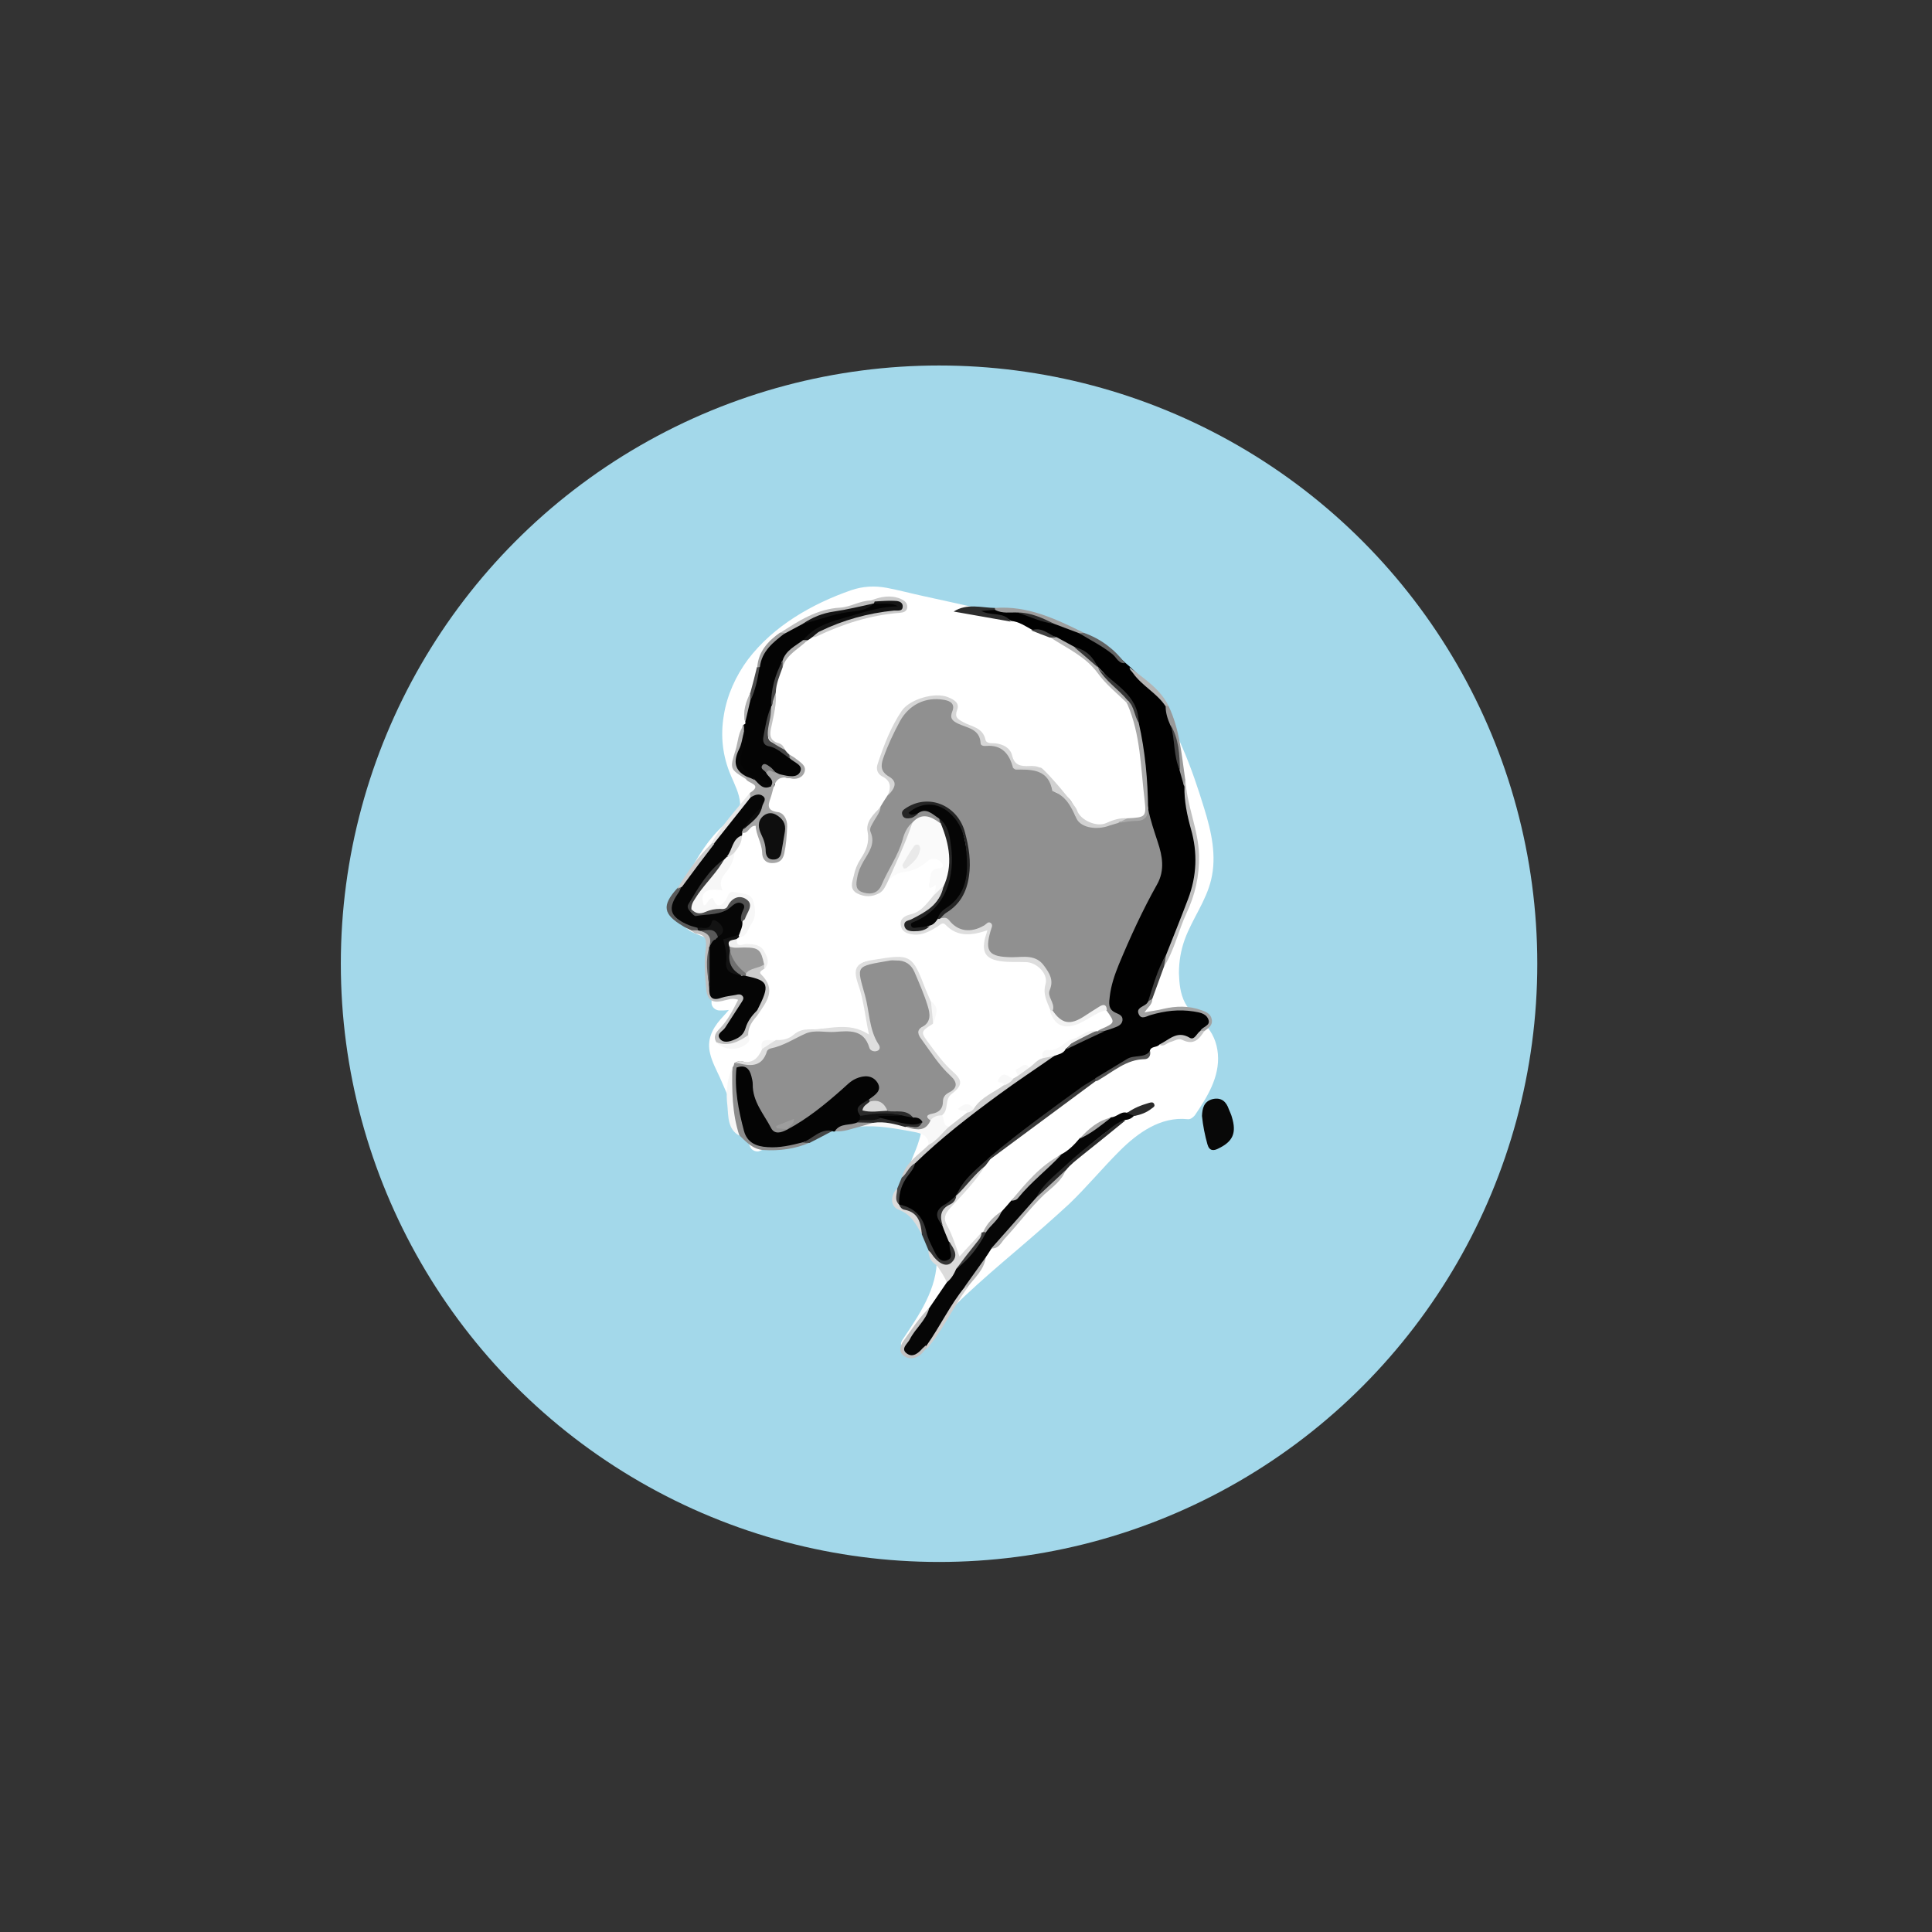 <?xml version="1.0" encoding="utf-8"?>
<!-- Generator: Adobe Illustrator 27.8.0, SVG Export Plug-In . SVG Version: 6.00 Build 0)  -->
<svg version="1.1" id="AndreaFlorezJurado_xA0_Bild_00000005950532349972192540000017501386046453441982_"
	 xmlns="http://www.w3.org/2000/svg" xmlns:xlink="http://www.w3.org/1999/xlink" x="0px" y="0px" viewBox="0 0 595.2 595.2"
	 style="enable-background:new 0 0 595.2 595.2;" xml:space="preserve">
<rect x="0" y="0" width="595.2" height="595.2" fill="#333333" stroke="none"/>
<style type="text/css">
	.st0{fill:#A3D8EA;}
	.st1{fill:#FFFFFF;}
	.st2{fill:#909090;}
	.st3{fill:#010101;}
	.st4{fill:#040404;}
	.st5{fill:#060606;}
	.st6{fill:#FAFAFA;}
	.st7{fill:#DEDEDE;}
	.st8{fill:#DDDDDD;}
	.st9{fill:#080808;}
	.st10{fill:#F7F7F7;}
	.st11{fill:#A5A5A5;}
	.st12{fill:#D6D6D6;}
	.st13{fill:#CECECE;}
	.st14{fill:#DBDBDB;}
	.st15{fill:#BFBFBF;}
	.st16{fill:#F8F8F8;}
	.st17{fill:#D1D1D1;}
	.st18{fill:#8C8C8C;}
	.st19{fill:#A9A9A9;}
	.st20{fill:#393939;}
	.st21{fill:#CACACA;}
	.st22{fill:#151515;}
	.st23{fill:#2B2B2B;}
	.st24{fill:#353535;}
	.st25{fill:#2D2D2D;}
	.st26{fill:#B4B4B4;}
	.st27{fill:#B6B6B6;}
	.st28{fill:#A1A1A1;}
	.st29{fill:#9E9E9E;}
	.st30{fill:#BEBEBE;}
	.st31{fill:#F2F2F2;}
	.st32{fill:#CBCBCB;}
	.st33{fill:#C2C2C2;}
	.st34{fill:#E7E7E7;}
	.st35{fill:#999999;}
	.st36{fill:#B9B9B9;}
	.st37{fill:#595959;}
	.st38{fill:#B3B3B3;}
	.st39{fill:#545454;}
	.st40{fill:#F0F0F0;}
	.st41{fill:#131313;}
	.st42{fill:#CCCCCC;}
	.st43{fill:#C5C5C5;}
	.st44{fill:#464646;}
	.st45{fill:#626262;}
	.st46{fill:#B1B1B1;}
	.st47{fill:#979797;}
	.st48{fill:#3D3D3D;}
	.st49{fill:#414141;}
	.st50{fill:#484848;}
	.st51{fill:#454545;}
	.st52{fill:#AFAFAF;}
	.st53{fill:#6A6A6A;}
	.st54{fill:#A7A7A7;}
	.st55{fill:#D9D9D9;}
	.st56{fill:#4C4C4C;}
	.st57{fill:#404040;}
	.st58{fill:#B0B0B0;}
	.st59{fill:#050505;}
	.st60{fill:#252525;}
	.st61{fill:#434343;}
	.st62{fill:#9D9D9D;}
	.st63{fill:#111111;}
	.st64{fill:#7F7F7F;}
	.st65{fill:#515151;}
	.st66{fill:#0E0E0E;}
	.st67{fill:#E9E9E9;}
	.st68{fill:#707070;}
</style>
<circle class="st0" cx="289.3" cy="296.9" r="184.3"/>
<g id="Ebene_2_00000114064395707989445070000004314972335428057735_">
</g>
<g id="Ebene_2_1_">
</g>
<g>
	<g>
		<g>
			<path class="st1" d="M280.8,413.3c15.3-19.7,37.2-33.2,54.1-51.6c4.3-4.7,8.3-9.7,13.4-13.6c5-3.9,11.3-6.7,17.6-6
				c2.4-3.6,4.9-7.2,6.1-11.4c1.2-4.1,1-8.9-1.5-12.4c-1.7-2.3-4.2-3.8-6-6c-2.3-2.7-3.3-6.3-3.6-9.8c-0.5-4.9,0.2-9.9,1.9-14.5
				c2.3-6.3,6.6-11.8,8.1-18.3c1.8-7.8-0.7-15.8-3.2-23.4c-4-12.3-8.4-24.9-17.2-34.3c-12.7-13.7-32-18.4-50.2-22.5
				c-8.4-1.9-16.8-3.8-25.3-5.7c-2.4-0.5-4.8-1.1-7.2-0.9c-2.1,0.2-4.1,0.8-6,1.6c-10.9,4.1-21.4,10-28.6,19.2
				c-7.2,9.1-10.5,21.9-6.2,32.8c2,5,5.5,10.9,2.3,15.3c-0.9,1.3-2.2,2.1-3.4,3.1c-5.5,4.4-9,10.7-12.4,16.8
				c-1.9,3.4-3.7,7.9-1.4,11c2.4,3.2,7.9,3,9.7,6.5c0.7,1.4,0.7,3.1,0.6,4.6c-0.2,4.8-0.5,9.7-0.7,14.5c2.4,0.1,4.9-0.4,7.1-1.6
				c0.4,5.4-7,8.3-7.9,13.6c-0.4,2.3,0.6,4.5,1.5,6.6c3.6,8.2,7.2,16.5,10.9,24.7c14.6-6.1,29.9-12.4,45.6-10.5
				c2.5,0.3,5.4,1,6.6,3.3c0.8,1.3,0.8,2.9,0.6,4.4c-1,7.1-7.3,14.3-3.8,20.6c1,1.9,2.8,3.2,4.2,4.8c4.8,5.3,5.6,13.4,3.7,20.4
				c-1.9,7-6,13.1-10,19"/>
			<g>
				<path class="st1" d="M282.5,415.1c8.9-11.3,19.9-20.7,30.8-30c5.5-4.7,10.9-9.4,16.2-14.3c5.4-5.2,10.1-10.9,15.4-16.2
					c5.6-5.6,12.7-10.7,21-9.8c0.9,0.1,1.7-0.6,2.2-1.2c3.8-5.6,7.7-11.8,7.1-18.9c-0.3-3.5-1.6-6.6-4-9.1c-2.1-2.2-4.7-3.9-6.1-6.6
					c-1.5-2.8-1.8-6.1-1.9-9.2c0-3.6,0.6-7.1,1.8-10.4c2.3-6.3,6.5-11.7,8.1-18.3c1.8-7.4,0.1-14.9-2.1-22c-1.9-6.2-4-12.5-6.6-18.5
					c-2.6-6.1-5.7-12-9.8-17.3c-3.9-4.9-8.7-8.9-14-12.2c-10.6-6.5-22.8-9.9-34.8-12.7c-7.2-1.7-14.3-3.2-21.5-4.8
					c-3.7-0.8-7.4-1.8-11.1-2.5c-3.8-0.7-7.3-0.5-10.9,0.7c-12.1,4.2-24,11-31.9,21.4c-3.7,5-6.4,10.9-7.4,17.1
					c-1.1,6.4-0.4,12.7,2.2,18.7c1.1,2.6,2.6,5.5,2.8,8.4c0.2,3.4-2.6,4.7-4.9,6.7c-4.8,4.2-8.2,9.9-11.2,15.5
					c-1.6,2.9-3.2,5.9-3.4,9.3c-0.2,3.1,1.3,5.9,3.8,7.7c2.1,1.4,4.6,1.7,6.5,3.2c0.6,0.4,1,1.2,1.1,2.2c0.2,1.8-0.1,3.7-0.2,5.6
					c-0.2,3.7-0.4,7.4-0.5,11.2c-0.1,1.4,1.2,2.5,2.5,2.5c2.9,0.1,5.7-0.6,8.4-1.9c-1.3-0.7-2.5-1.4-3.8-2.2
					c0.1,1.3-0.4,2.2-1.3,3.4c-0.8,1-2,2.3-3,3.4c-2.7,3.1-4.3,6.5-3.2,10.7c0.6,2.5,1.9,4.9,3,7.3c1,2.3,2,4.6,3,6.9
					c2.1,4.9,4.3,9.8,6.4,14.6c0.4,0.9,1.9,1.5,2.8,1.1c8.6-3.6,17.3-7.2,26.4-9.3c4.3-1,8.8-1.5,13.2-1.5c2.1,0,4.2,0.1,6.2,0.5
					c1.3,0.3,2.9,0.7,3.6,1.9c0.8,1.5,0.2,3.7-0.3,5.2c-0.5,1.8-1.3,3.6-2,5.3c-1.4,3.6-2.9,7.3-2.2,11.2c0.4,2,1.4,3.8,2.7,5.4
					c1.2,1.4,2.8,2.6,3.9,4.1c2.1,2.9,3,6.4,3.1,9.9c0.3,9.6-5.5,17.9-10.6,25.5c-1.8,2.7,2.5,5.2,4.3,2.5
					c5.1-7.6,10.3-15.5,11.2-24.8c0.4-4.2-0.2-8.5-1.9-12.4c-0.8-1.9-1.9-3.6-3.3-5.1c-1.3-1.5-3.1-2.8-4.1-4.6
					c-1.7-3.1,0.2-7.1,1.4-10.1c1.6-3.9,3.5-8.2,2.7-12.5c-0.9-4.7-5.5-6.3-9.7-6.8c-5-0.6-9.9-0.4-14.9,0.4
					c-11,1.6-21.3,5.9-31.4,10.2c0.9,0.4,1.9,0.8,2.8,1.1c-2.1-4.7-4.2-9.5-6.2-14.2c-1-2.3-2-4.6-3-6.9c-0.9-2.1-2.1-4.3-2.7-6.5
					c-0.8-3.2,1.4-5.2,3.4-7.4c2.3-2.5,4.5-5.2,4.3-8.7c-0.1-2-2-3-3.8-2.2c-1.8,0.9-3.8,1.3-5.8,1.2c0.8,0.8,1.7,1.7,2.5,2.5
					c0.2-3.7,0.4-7.4,0.5-11.2c0.2-3.3,0.8-7.2-1.2-10c-1.5-2.1-4-3.1-6.2-4c-1.9-0.8-3.7-1.6-3.8-3.9c-0.1-2.8,1.7-5.5,3-7.8
					c1.5-2.8,3.1-5.5,5-8.1c1.7-2.5,3.7-4.7,6.1-6.6c2.5-2.1,4.9-4,5.4-7.4c1-6.4-3.6-12-4.9-18c-1.1-5.6-0.3-11.4,1.7-16.7
					c4.3-11.4,14.4-19.3,25-24.4c2.8-1.3,5.6-2.5,8.5-3.6c1.5-0.5,3-1,4.5-1.2c1.9-0.2,3.8,0.2,5.6,0.6c7.3,1.6,14.6,3.3,21.8,4.9
					c11.8,2.7,24,5.1,35.1,10.1c5.2,2.3,10.2,5.2,14.5,9c4.7,4.1,8.4,9,11.4,14.4c3,5.4,5.2,11.2,7.2,17.1c2.2,6.4,4.8,13.1,5.4,20
					c0.3,3.4,0,6.8-1.1,10.1c-1,2.9-2.5,5.6-3.9,8.3c-1.6,3-3.1,6.1-4.1,9.3c-1.1,3.4-1.6,7.1-1.5,10.7c0,3.2,0.5,6.6,1.7,9.6
					c1.2,3.1,3.2,5.4,5.7,7.6c2.2,2,4,4,4.5,7c0.4,2.8-0.2,5.8-1.3,8.4c-1.3,3-3.2,5.7-5,8.4c0.7-0.4,1.4-0.8,2.2-1.2
					c-7.8-0.8-15.2,3-21,8c-5.8,4.9-10.4,11.1-15.8,16.5c-10.4,10.5-22.2,19.5-33,29.4c-6.1,5.6-12,11.5-17.1,18
					c-0.8,1.1-1,2.5,0,3.5C279.9,416,281.7,416.2,282.5,415.1L282.5,415.1z"/>
			</g>
		</g>
	</g>
	<g>
		<path class="st2" d="M338.2,317.6c0.3-0.2,0.6-0.4,0.9-0.5c4.5-2,4.5-2,1.8-5.8c-1.9-1.3-3.3,0.2-4.7,1c-1.1,0.6-2,1.5-3.2,2.1
			c-3.7,2.1-8.3,1.7-9.3-3.3c-0.3-2.7-2.1-4.9-0.8-8.2c1.2-3-3.5-7-7-7.2c-3-0.2-6.1,0.6-9-0.5c-3.6-1.3-4.3-2.9-3-6.4
			c0.3-0.9,1.4-1.7,0.4-3.1c-1.8,0.5-3.4,1.7-5.5,1.6c-2.8-0.2-5.7-0.1-7.2-3.2c-0.4-0.8-1.3-0.4-1.9-0.7c-1.1-1.3-0.1-2.2,0.7-3
			c7-6.4,7.9-14.5,5.5-22.8c-1.7-5.9-7-9.8-12.7-8.4c-0.5,0.1,0.1,0-0.3,0.1c-0.3,0.1-0.3,0.1,0.2,0c2.9-0.8,5.4-0.2,7.3,2.2
			c0.2,0.6,0.2,1.1,0,1.7c-0.8,1.5-2.1,1.3-3.3,0.9c-1.9-0.6-3.4-0.3-4.6,1.5c-3.4,5.7-6.7,11.5-10.2,17.2c-1.7,2.8-3.7,3.6-6.8,2.6
			c-2-0.6-2.7-1.7-2.3-3.9c0.6-3.6,2.4-6.5,4.1-9.5c0.8-1.5,1.5-2.9,0.5-4.6c-0.8-1.4-0.2-2.7,0.5-4c1-1.6,2.1-3.1,2.9-4.8
			c0.7-1.2,1.4-2.3,2.2-3.5c2.3-3.6,2.3-3.8-1.2-6c-1.4-0.9-2-2-1.5-3.6c2-6,4.1-11.9,8.1-17c2.2-2.8,10.2-4.8,13.3-3.2
			c1.6,0.8,3.1,1.9,1.7,4.1c-1,1.6-0.5,2.5,1.4,3c1.9,0.5,3.5,2,5.4,2.4c0.9,0.2,1.6,0.7,1.5,1.7c-0.2,2.4,1.1,2.8,3.2,2.8
			c4.5,0,6,3.3,7,6.9c1.8,0.8,3.7,0.3,5.5,0.4c3.3,0.2,5.5,1.8,6.1,5.1c0.2,1.5,0.7,2.4,2.2,2.7c3.1,0.7,4.8,2.7,4.9,5.9
			c0.1,1.4,1.1,1.6,1.9,2.4c3.7,3.4,7.2,2.3,10.9,0.4c0.2-0.1,0.4-0.1,0.7-0.2c1.8,0.1,3.5-0.5,5.2-0.4c2.6,0.3,3.7-0.9,3.8-3.3
			c1.2-0.3,1.9,0.3,2.1,1.3c1.2,5.2,4,10,3.9,15.6c0,2.8-0.6,5.3-1.8,7.7c-4.5,8.5-8.8,17.1-12.2,26.1c-0.7,2-1.3,4-1.6,6.1
			c-0.3,1.9,0.1,3.4,1.5,4.8c3,3.2,2.4,5.8-1.7,7.5c-1.2,0.5-2.4,1-3.7,0.8C339.3,318.9,338.6,318.4,338.2,317.6z"/>
		<path class="st3" d="M340.3,317.6c1-0.3,2-0.6,3-1c1.1-0.4,2.3-0.9,2.5-2.2c0.2-1.5-1-1.9-2.1-2.4c-2.5-1.1-2-3.2-1.8-5.1
			c0.4-3.4,1.5-6.6,2.8-9.8c3.5-8.4,7.3-16.7,11.8-24.7c2.4-4.3,1.6-8.7,0.2-12.9c-1.1-3.4-2.3-6.8-3-10.4c-1.2-6.5-1.2-13-2.1-19.5
			c-0.3-2.1-1.2-4-1.4-6.1c-0.3-4.4-1.8-8.1-5.6-10.7c-2.5-1.7-4-4.5-6.2-6.6c-0.3-0.2-0.5-0.4-0.7-0.6c-1.9-2.4-3.9-4.6-6.8-5.8
			c-1.8-1.1-3.7-1.9-5.5-3c-2.4-1.3-4.7-2.7-7.5-2.8c-2-1.1-4-2.5-6.4-2.7c-3.2-2.3-7.3-1.2-11-3.1c2.1-1.4,4-0.5,5.9-0.7
			c2.3,0.5,4.6,0.3,6.9,0.4c3.9,0.9,7.6,2.4,11.4,3.6c2.6,0.9,5.2,1.9,7.7,2.9c5.4,2.3,10,5.8,14.3,9.8c0.5,0.4,1,0.9,1.5,1.3
			c3.3,3,6.1,6.4,9.6,9.1c1,0.8,1.6,2,1.9,3.3c0.6,1.8,1,3.8,1.7,5.6c1.8,4.4,1.5,9.1,2.5,13.7c0.8,1.7,0.9,3.7,1.4,5.5
			c0,3.7,0.6,7.2,1.7,10.7c2.6,7.9,2.5,15.8-0.3,23.6c-2.1,5.8-4.2,11.7-6.8,17.3c-2.4,4.6-4.1,9.5-5.7,14.5
			c-0.3,1.5-3.4,1.6-2.5,3.2c0.9,1.6,3,0,4.5-0.2c4.1-0.7,8.2-1.8,12.3-0.5c1.7,0.5,3.9,0.5,4.5,2.8c0.6,2.2-1.9,2.4-2.6,3.8
			c-1.5,2-3,3.7-5.8,1.8c-1.3-0.9-2.4,0.5-3.6,0.7c-1.4,0.2-2.4,1.4-3.9,1.5c-0.8,0.9-2.7,0.3-2.9,2.1c-0.5,1.1-1.3,2.2-2.5,2.2
			c-5.8,0-9.6,4.2-14.2,6.6c-2.6,1.2-4.6,3.2-6.9,4.7c-8.7,6-17,12.6-25.2,19.2c-3.6,3.7-7.2,7.3-10.2,11.5
			c-0.2,0.3-0.4,0.5-0.6,0.8c-0.7,0.9-1.4,2-2.4,2.5c-2.9,1.5-2.7,3.6-1.4,6.1c0.9,1.7,1.7,3.4,2.2,5.2c0.2,0.7,0.4,1.3,0.6,2
			c0.6,1.8,0.9,3.7-1.2,4.4c-2,0.8-3.9,0.1-4.9-2c-1.2-2.5-2.5-5-3.2-7.7c-1.1-4-3.4-6.5-7.3-7.5c-0.3-0.2-0.5-0.5-0.7-0.8
			c-1.1-4.4,1.9-7.5,3.6-11c0.3-0.6,0.9-1,1.3-1.7c5.4-6.4,12-11.3,18.6-16.3c5-3.8,10-7.6,15.1-11.3c3-2.2,6.3-4.1,9.5-6.1
			c1.6-0.2,2.6-1.5,3.9-2.3C332.2,320.6,335.8,318.1,340.3,317.6z"/>
		<path class="st2" d="M226,328.3c0.1-0.3,0.2-0.5,0.2-0.8c1.2-0.8,2.5-0.6,3.7-0.2c2.2,0.8,3.7,0.1,4.4-2.1c1-3,3-4.3,6.1-4.2
			c1.5,0.1,2.8-0.3,3.8-1.5c1.3-1.5,3.1-2.1,4.7-2.2c4.4-0.1,8.8-0.8,13.3-0.5c1.2,0.1,2.2,0.7,3.3,1c0.9,0.3,1.5,2,2.6,0.9
			c0.8-0.8-0.2-1.7-0.4-2.6c-0.8-5.2-1.8-10.3-3.4-15.4c-0.7-2.3,0.4-4.1,3.1-4.5c3-0.4,6-1,9-1.2c3-0.1,4.7,1.4,5.8,3.7
			c1.6,3.6,3,7.3,4.5,11c0.9,2.1,1.3,5.2-2.1,6.5c-1.5,0.5-1.6,1.6-0.7,2.8c2.9,3.9,5.4,8.2,9.2,11.4c2.9,2.4,2.8,4.5-0.4,6.3
			c-0.6,0.3-1.6,0.5-1.5,1.2c0.5,3.3-2.1,5.3-2.9,8c-0.9,2.4-2.4,3.3-4.9,2.3c-1.2-0.5-2.6-0.1-3.8-0.3c-1.3-0.7-0.4-1.5-0.2-2.3
			c0-0.2-0.1-0.4-0.2-0.6c-1.7-1.5-3.7-1.9-5.9-2.1c-1.2-2.5-4.1-1.8-5.9-3.2c-0.2-0.3-0.3-0.6-0.4-1c0-0.1,0-0.2,0-0.3
			c0-1.5,2.3-3,0.2-4.3c-1.9-1.2-3.7,0-5.1,1.3c-4.8,4.3-9.7,8.4-15,11.9c-1.3,0.8-2.4,1.9-4.1,1.2c-0.3-0.1-0.4,0.2-0.5,0.4
			c-3.6,2-5.3,1.4-7.2-1.7c-2.6-4.3-5.1-8.6-5.5-13.8c-0.1-1.7-1-3.4-3-3.9C226.4,329.3,226.1,328.9,226,328.3z"/>
		<path class="st4" d="M242.5,348c6.2-3.3,11.6-7.7,16.8-12.3c1.4-1.2,2.6-2.6,4.4-3.4c2.5-1.1,5.1-1.1,6.6,1.2
			c1.6,2.5-0.8,3.9-2.6,5.2c-1.1,1.5-1.9,3.2-1.7,5.2c0,0.5-0.1,1-0.3,1.5c-0.3,0.5-0.7,0.8-1.2,1c-2.4,1.1-5.1,0.9-7.4,2.2l-0.3,0
			l-0.3-0.1c-3.6,0.7-6.4,3.3-9.9,4.3c-3.5,0.5-6.8,1.3-10.4,1.1c-4.4-0.2-7-2.6-8.3-6.8c-1.1-3.6-2.2-7.1-2.4-10.8
			c-0.2-2.6,0.1-5.1,1.4-7.4c2.7-1,4,0.3,4.6,2.7c0.2,0.8,0.4,1.6,0.4,2.4c-0.1,5.4,3.5,9.3,5.7,13.6
			C238.7,349.6,240.8,348.9,242.5,348L242.5,348z"/>
		<path class="st4" d="M229.2,223.2c0.3-0.1,0.6-0.3,0.4-0.7c-0.6-2.3,0.8-4.3,0.9-6.5c1.7-3.2,2.3-6.7,3.1-10.2
			c0.5-5.2,4.3-8.2,7.9-11.2c2-1.1,3.9-2.4,6.1-3.1c6.6-3.7,14.3-3.3,21.2-5.9c0.3-0.2,0.7-0.4,1-0.4c1.7-0.4,3.5-0.5,5.2-0.4
			c1.3,0.1,2.9,0.2,2.8,1.9c-0.1,1.7-1.7,1.1-2.8,1.2c-9.4,1.5-18.7,3.5-26.7,9.1c-2.1,2.4-5.9,3.2-6.8,6.8c-2.1,4-3.4,8.3-3.2,12.9
			c0,0.3-0.1,0.7-0.2,1c-0.7,2.7-1.1,5.5-1.7,8.2c-0.4,1.7-0.1,3,2,3.3c2.6,0.4,3.3,3.2,5.5,4.1c0.4,0.3,0.7,0.6,1.1,0.9
			c1.4,0.9,3.3,1.8,2.5,3.6c-0.8,1.8-3,1.9-4.8,1.8c-1.2,0-2.2-0.6-3.3-0.9c-0.4-0.1-0.8-0.1-1.1,0.2c-0.6,1.2,1.5,2.6-0.3,3.7
			c-2.1,0.5-3-2-5-1.8c-0.3-0.1-0.6-0.3-0.9-0.5c-5.9-4.2-6-4.2-3.6-11.5c0.4-1.3,0.4-2.5,0.4-3.8
			C228.8,224.5,228.5,223.7,229.2,223.2z"/>
		<path class="st5" d="M305.4,384.7c-0.6,0.9-1.1,1.8-1.7,2.6c-1.3,3.7-4.1,6.3-6.2,9.4c-4.6,5.8-7.5,12.7-12.1,18.4
			c-1.3,1.3-2.5,2.8-4.6,2.8c-2.4,0-3.2-1-2.3-3.3c0.9-2.3,2.5-4.2,4-6.1c1.4-1.8,2.4-3.9,3.9-5.7c1.8-2.6,3.6-5.3,5.4-7.9
			c0.5-1.7,1.9-2.9,2.6-4.5c3.2-3.5,6.2-7.2,9-11c1.3-2.5,3.7-4,5.3-6.3c1-1.1,2-2.2,2.9-3.3c4.9-4,8.6-9.3,13.7-13
			c0.6-0.4,1.1-0.9,1.7-1.2c2.3-1.2,4-3,5.6-4.9c3.1-2.4,6.3-4.6,9.7-6.5c1.7,0,3-1.9,4.8-1.4c1-0.2,2.2-1,2.3,0.9
			c-0.7,0.8-1.7,1.3-2.8,1.3c-6.2,3.4-11.3,8.3-16.6,12.8c-3.8,3.3-7.3,7.2-10.4,11.3c-3.9,3.7-7,8-10.4,12
			C308.2,382.6,306.7,383.6,305.4,384.7z"/>
		<path class="st5" d="M228.7,256.5c0,0.3-0.1,0.6-0.1,0.9c-1.6,2.1-2.7,4.6-3.7,7c-0.3,0.4-0.6,0.8-0.9,1.2c-3.3,2.6-6,5.8-8.3,9.3
			c-0.9,1.4-1.5,2.9-0.6,4.6c2.4,1.1,8,0.7,9.3-1c1.6-2.1,3.5-1.9,5.3-1c1.9,0.9,0.6,2.7,0.3,4c-0.2,0.8-0.3,1.6-0.5,2.4
			c-0.4,1.4,0,3.1-1.5,4.1c-1.7,0.8-3.2,2.1-5.2,2.3c-0.8,0.1-1.5,0.1-2.2-0.5c-0.4-0.4-0.6-0.9-0.5-1.5c0.2-1-0.1-1.5-1.2-1.5
			c-1.4,0-2.8,0.1-4.2-0.2c-3-1.1-5.6-2.7-7.8-5.1c-1.3-1.5-1.6-2.4-0.3-4.2c1-1.4,2.3-2.6,2.9-4.3c2.9-4.9,6.7-9.2,10.2-13.6
			c3.9-4.9,7.5-10.2,11.8-14.8c1.4-0.6,2.8-1.3,4.1-0.1c1.1,1,0.9,2.2,0.1,3.3c-1.1,3.2-4,5-6,7.5
			C229.5,255.9,229.1,256.2,228.7,256.5z"/>
		<path class="st6" d="M281.1,253.4c2.8-3.1,5.6-2,8.4,0.1c0.8,0,1.3,0.4,1.6,1.1c2.8,6.3,3.4,12.7,0.4,19.1
			c-1.4,0.7-1.6,3.6-4.1,2.3c0.4-1.1,1.1-2.1,0.8-3.4c-0.6,0.4-1.1,1-1.6,0.9c-0.6-0.1-0.5-1-0.3-1.5c0.5-1.8-0.2-4.4,3.1-4.5
			c1.4-0.1,1.4-1.3,0.2-2.2c-1.4-1-2.8-1-4.1,0.2c-1.9,1.6-4.1,2.8-6.6,3.1c-2.4,0.2-4.1,1.4-5.6,3.1c-1-1.2,0.1-2,0.5-2.8
			C277.1,264.1,278.1,258.3,281.1,253.4z"/>
		<path class="st7" d="M286.7,345.2c-1.7-1.1-1.2-1.8,0.5-2.1c2.2-0.4,3.3-1.6,3.3-3.8c0-1.3,0.7-2.1,1.8-2.7
			c2.9-1.4,2.6-3.3,0.5-5.2c-3.6-3.3-6.1-7.4-8.9-11.2c-1-1.3-1.7-2.8,0.2-3.8c2.9-1.6,2.4-4.2,1.7-6.5c-1.1-3.6-2.6-7-4.1-10.5
			c-1-2.3-2.9-3.6-5.6-3.5c-0.6,0-1.2-0.1-1.8,0c-11,1.9-10.4,1.4-7.8,10.8c1.4,5,1.2,10.5,4.2,15.1c0.5,0.7,0.5,1.7-0.6,2
			c-1,0.3-2.1-0.2-2.3-1.1c-1.7-5.7-6.3-5.1-10.6-4.8c-3,0.2-6.2-0.7-9,0.5c-3.6,1.6-6.8,3.8-10.8,4.6c-0.4,0.1-1,0.5-1.1,0.8
			c-1.4,4.7-4.7,4.8-8.6,3.8c-0.4-0.1-0.9,0-1.4,0c0.6-0.2,1.4-0.8,1.9-0.7c3.5,1,5.3-0.8,6.6-3.7c0.4-2.5,2.8-1.9,4.3-2.8
			c2.1,0.1,3.9-0.3,5.5-1.7c1.2-1,2.7-1.6,4.2-1.5c6.2,0.1,12.5-2.7,18.9,1.5c-1.2-5.6-1.6-10.6-3.3-15.4c-1.8-5.1-0.6-6.8,4.7-7.6
			c11.6-1.9,11.9-1.7,16.1,9.2c0.5,1.2,1,2.4,1.5,3.5c1.5,2.2,1.3,4.6,0.7,7c-3.8,2.4-3.9,2.5-1.1,6.2c2.2,3,4.4,6,7.2,8.5
			c3.1,2.7,3.1,4.3-0.3,6.9c-2.3,1.7-0.8,4.8-2.9,6.5C289.6,345.2,288.2,345.4,286.7,345.2z"/>
		<path class="st8" d="M287.5,276c1-0.9,1.9-1.9,2.9-2.8c1.2,2.5,0.1,5.3-3,7.3c-1.6,1.1-3.3,2-4.3,3.8c0.9,0.1,1.4-0.6,2.1-0.6
			c1.3-0.2,2.2-1.5,3.6-1.3c0.3,0.1,0.6,0.3,0.8,0.5c1,0,1.8-0.6,2.8,0.6c2.7,3.5,6.7,4,10.8,1.6c0.7-0.4,1.2-1.4,2.1-0.7
			c0.7,0.7,0.1,1.5-0.1,2.3c-1.9,6.5-0.6,8.1,6.5,8.2c3.5,0,7.4-1,10,2.7c1.6,2.2,3,4.3,1.7,7.4c-0.9,2,1.6,3.9,1,6.1
			c-0.2,0.3-0.5,0.3-0.8,0.1c-1-2.6-2.4-4.8-1.5-8c0.9-3.1-2.6-6.7-6-6.8c-2.7-0.1-5.4,0.1-8-0.3c-4.5-0.7-5.7-2.8-4.6-7.2
			c0.2-0.7,0.4-1.3,0.7-2.3c-4.8,1.6-9.2,2.2-12.9-1.7c-0.9-1-1.7,0.1-2.4,0.5c-2.3,1.4-4.6,2.8-7.5,2.5c-1.9-0.2-3.6-0.8-3.9-2.9
			c-0.3-2,1.3-2.9,3-3.3C283.7,281,285.5,278.4,287.5,276z"/>
		<path class="st9" d="M370.3,343.8c0.1-2.4,0.6-4.5,3.3-5.2c2.7-0.6,4.2,0.8,5,3.2c0.3,0.8,0.7,1.5,0.9,2.3
			c1.5,4.9,0.4,7.6-4.3,9.8c-1.2,0.6-2.6,0.8-3.2-1.3C371.2,349.8,370.6,346.8,370.3,343.8z"/>
		<path class="st10" d="M223.2,264.7c0.2-0.2,0.5-0.5,0.7-0.7c1-0.1,1-1.8,2.4-1.3c-0.3,2.3-1.2,4.4-2.6,6c-1.5,1.8-2.2,3.4-1.1,5.6
			c-5.3-0.8-7,0.6-5.8,4.6c1.1-0.1,1.1-1.4,1.9-1.9c0.7-0.5,0.8-0.6,1.3,0.5c1,2.4,2.4,1.4,3.5-0.1c0.8-1.1,0.9-3.1,2.7-2.6
			c2.1,0.5,5.1,0.3,5.8,2.6c0.7,2.3,1.1,5-0.6,7.4c-1.1,1.5-1.2,3.7-3.6,3.9c-0.2-0.1-0.3-0.3-0.3-0.4c0.1-0.2,0.1-0.3,0.2-0.3
			c0.4-1.3,1.2-2.6,1-4.1c0.6-1,0.7-2.2,1.1-3.3c0.4-1,1.5-2.4-0.2-3c-1.4-0.5-3.4-1-4.3,0.9c-0.8,1.9-2.2,2.1-3.9,1.9
			c-1.3-0.2-2.5,0.4-3.7,0.9c-1.9,0.8-3.6,0.7-4.9-1.1c-1-1.6,0.2-2.7,0.9-3.8C216.6,272.4,219.7,268.4,223.2,264.7z"/>
		<path class="st11" d="M234.8,248.5c0.2-1.1,1.5-2.2,0.3-3.2c-1.2-1-2.7-0.4-3.9,0.4c-0.4-0.4-0.4-0.9-0.2-1.4
			c4.2-2.7-0.6-2.9-1.2-4.3c-0.2-0.3-0.2-0.6,0.1-0.9c1.1-0.3,2,0.2,2.6,1.1l-0.1,0c1.9,0.3,3,2.3,5.1,2c1.3-2-0.9-2.8-1.5-4.2
			c-0.6-1.3-0.2-1.8,1.2-1.3c0.6,0.3,1.1,0.8,1.7,1.2c0.5,0.2,1,0.6,1.6,0.7c2.2,0.5,5,1.2,6-0.8c1.1-2.1-1.9-2.9-3.2-4.2
			c-0.7-0.3-0.5-0.7-0.2-1.2c0.8,0.5,1.6,0.9,2.3,1.5c1.2,1,3,1.9,2.5,3.8c-0.6,2.1-2.9,2.5-4.3,2.1c-5.1-1.4-5.1,2.6-6,5.4
			c-0.6,2-2.1,4.5,2.1,5c1.6,0.2,2.9,2.1,2.8,4.4c-0.1,2.8-0.3,5.6-0.9,8.4c-0.5,2.2-1.8,2.9-3.8,2.9c-2,0-3-1.4-3-3.2
			c-0.1-3-1.9-5.5-2-8.3c-2.1-0.1-2.2,2.8-4.3,2.1c0.1-0.3,0.3-0.6,0.4-1C230.9,253.2,233.4,251.3,234.8,248.5z"/>
		<path class="st12" d="M312.1,236.6c-1.1-4.3-3.4-7.2-8.3-6.8c-0.7,0.1-1.7-0.1-1.7-0.8c-0.2-4.4-4-4.7-6.8-6
			c-1.9-0.9-2.8-1.7-1.9-3.9c0.9-2.3-0.7-3.2-2.6-3.5c-5.7-1-10.7,1.5-13.5,6.5c-2,3.7-3.8,7.5-5.2,11.5c-0.8,2.3-0.8,4.1,1.7,5.6
			c2.6,1.5,2.3,3.3-0.3,5.9c1-2.4,1.1-4.5-1.7-5.9c-1.5-0.8-2-2.3-1.4-3.9c1.9-5.7,4-11.3,7.4-16.3c2.4-3.6,10.3-5.9,14.3-4.2
			c1.7,0.7,3.6,1.7,2.8,3.8c-0.9,2.4,0.1,2.9,1.9,3.9c2.5,1.4,6,1.6,6.8,5.4c0.3,1.3,2,1,3.1,1.1c2.4,0.3,4.5,1.4,5.1,3.7
			c0.7,3.1,2.7,3.4,5.2,3.3c1.3-0.1,2.6,0,3.8,0.7C317.8,237.2,314.9,237.1,312.1,236.6z"/>
		<path class="st13" d="M324.8,325.3c-5.7,4-11.5,7.8-17.2,12c-9,6.6-17.8,13.4-25.7,21.1c-1.4,1.4-2,3.6-4.1,4.4
			c1.2-4.7,5.2-7,8.3-10.1c1.3-2.8,2.5-5.6,6.3-5.6c1.9-1.5,3.7-2.9,5.6-4.4c0.5-0.8,1.3-1,2.1-1.3c2.2-3.4,6-4.8,9.2-7.1
			c0.5-1.3,1.8-1.4,2.8-2c0.5-0.3,0.9-0.5,1.4-0.8c0.9-1.4,2-2.3,3.6-2.6c1.4-0.9,2.4-2.5,4.2-2.9
			C322.2,324.6,323.3,323.9,324.8,325.3z"/>
		<path class="st14" d="M294.6,390.9c-0.7,1.6-1.5,3.1-3,4.2c0.1-0.6-2.6-5-3.2-5.4c-1.6-1-2.3-2.5-2.4-4.4c1.3-0.5,1.3,0.8,1.6,1.3
			c1.2,1.8,2.6,3.2,4.9,2.1c2.1-1,0.8-2.8,0.5-4.3c-0.1-0.7-0.1-1.4-0.7-1.9c-0.7-1.7-1.4-3.3-2-5c-1.7-2.7-1.6-4.9,1.6-6.4
			c1.1-0.5,1.8-1.7,2.6-2.7l0,0c2.5-3.6,4.9-7.3,9-9.3c-2.9,4.9-7,8.9-10.8,13.1c-1.6,1.8-2.1,3.2-1,5.2c1.7,3,2.6,6.2,3.9,9.7
			c2.3-2.6,4.6-5,6.8-7.4c0.5,0.6,0.7,1.4,0.1,1.9C299.5,384.4,297.8,388.2,294.6,390.9z"/>
		<path class="st15" d="M233.4,312.7c-1.5,1.8-3,3.6-2.9,6.2c-1.8,3.6-6,4.5-9.8,2.2c-1.1-1.8-0.1-3.1,1.1-4.3
			c2.4-2.5,4-5.6,5.6-8.8c-1.9-0.7-3.5,0.1-5,0.4c-2.8,0.6-4.4-0.2-4.8-3.3c-0.4-4.2-0.7-8.4-0.2-12.6c0.3-2.8,0.2-4.5-3-4.9
			c-0.5-0.1-1-0.6-1.5-0.9c0.5-0.7,1.2-0.3,1.8-0.4c0.3,0.1,0.7,0.2,1,0.3c3.9-0.7,4.2,2.2,4.8,4.8c0,0.4,0,0.7-0.1,1.1
			c-0.6,3.7-0.7,7.3,0,11c0.8,2.2,2.7,1.9,4.4,1.6c1.9-0.3,3.8-0.7,5,1.3c1.2,1.9-0.1,3.3-1,4.8c-1.3,2.2-2.7,4.3-4.2,7
			c2.7-0.3,3.1-2.3,4.1-3.7c1.2-1.5,1.5-4.6,4.7-3.2C233.7,311.8,233.7,312.3,233.4,312.7z"/>
		<path class="st15" d="M359.2,294.3c2.3-5.8,4.6-11.5,6.8-17.3c2.7-7.1,3-14.3,0.9-21.6c-1.2-4.3-2.1-8.6-2-13.1
			c-0.3-0.8-0.6-1.7,0.3-2.4c0.3,8.1,4,15.5,4.2,23.6c0.1,6.4-1.2,12.2-3.9,17.9c-2.5,5.4-3.7,11.3-6.9,16.4
			C357.6,296.5,358.7,295.4,359.2,294.3z"/>
		<path class="st13" d="M281.1,253.4c-2.1,6.3-5,12.3-7.7,18.4c-0.6,1.2-1.2,2.6-2.4,3.3c-2.3,1.3-4.7,1.3-7,0.1
			c-2.3-1.3-1.5-3.4-1-5.3c0.4-2,1.1-3.7,2.2-5.4c1.6-2.4,2.7-4.9,2.1-8.2c-0.7-3.2,1.9-5.5,4-7.7c-0.2,1.7-1.3,3-2.1,4.4
			c-0.5,1-1.5,2.2-1,3.3c1.6,3.7-0.6,6.3-2.2,9.1c-0.9,1.6-1.6,3.1-1.9,4.9c-0.4,2.1-0.7,4,2,4.7c2.5,0.7,4.5,0,5.5-2.4
			c2-4.7,5.1-9,6.5-14C278.6,256.6,279.5,254.7,281.1,253.4z"/>
		<path class="st16" d="M292.4,347.1c-2.1,1.8-3.7,4.3-6.3,5.6c0-3-2.5-3.6-4.6-4c-5.5-1-11-2.1-16.7-1.6c0.6-2.5,3-1.6,4.5-2.4
			c2.3,0,4.6-0.3,6.8,0.2c1.3,0.3,2.3,0.9,2.9,2.2c4.2,1.5,6.4,1,7.7-2c0.9-1.2,2.2-1.5,3.6-1.5C291,344.8,290.3,346.8,292.4,347.1z
			"/>
		<path class="st17" d="M312.1,236.6c2.9,0,5.7,0,8.6-0.1c1.5,0.8,10.6,11.5,11.1,13.1c0.9,3,6,5.3,8.9,4c2.2-1,4.3-1.7,6.7-1.5
			c-0.2,2-2.2,0.3-2.8,1.4c-0.9,0.3-1.8,0.5-2.7,0.8c-3.5,1.4-8.8,1-10.3-2.2c-1.7-3.8-3.3-7-7.4-8.4c-1.1-6.6-6.1-6.7-11.2-6.6
			C312.7,237.1,312.4,236.8,312.1,236.6z"/>
		<path class="st18" d="M226.9,328.8c-0.7,6.7,0.6,13.2,2.3,19.6c1,3.7,3.9,4.8,7.2,5c3.8,0.3,7.4-0.6,11-1.5
			c0.7-0.3,1.4-0.5,2.1,0.1c-4.6,2-9.4,2.6-14.3,2.3c-3.2-0.2-5.2-2.4-7.3-4.4c-2.7-3.9-2.6-8.5-2.9-12.9c-0.2-2.8,0.2-5.5,0.7-8.2
			c0.1-0.2,0.3-0.4,0.4-0.5C226.3,328.5,226.6,328.7,226.9,328.8z"/>
		<path class="st19" d="M344.5,253.5c0.9-0.5,1.9-0.9,2.8-1.4c5.7-0.3,5.9-0.4,5.3-5.8c-1.2-9.9-1.2-20-5.3-29.4
			c-0.3-0.3-0.3-0.6,0.1-0.8c3,1.2,2.4,4.3,3.4,6.5c2,8.8,2.8,17.6,2.9,26.6c0,2.4-1.1,3.7-3.6,3.7
			C348.2,252.9,346.4,253.3,344.5,253.5z"/>
		<path class="st20" d="M305.1,356.3c9-7.6,18.6-14.5,28.1-21.4c1.3-0.9,2.8-1.7,4.2-2.6c0.2,0.2,0.3,0.4,0.3,0.5
			c0,0.2-0.1,0.3-0.2,0.3c-10.8,8-21.6,16-32.4,24C304.8,356.9,304.7,356.6,305.1,356.3z"/>
		<path class="st21" d="M268.3,185c3-1.2,6.1-1.8,9.2-0.5c1.1,0.5,2.1,1.2,2,2.6c-0.1,1.3-1.2,1.6-2.3,1.7
			c-9.1,0.7-17.5,3.4-25.7,7.3c-0.4,0.2-0.9,0.2-1.4,0.2c1.7-3.3,5.1-4.1,8-4.9c5.9-1.6,11.7-4.1,18-3.9c0.6,0,1.6,0.2,1.6-0.8
			c0-0.7-0.7-1.2-1.5-1.2c-2.3-0.1-4.7,0-7,0C268.8,185.5,268.5,185.3,268.3,185z"/>
		<path class="st22" d="M269.5,185.3c2-0.1,4-0.3,5.9-0.2c1.1,0,2.7,0.2,2.7,1.7c0,1.7-1.6,1.2-2.7,1.3c-8,0.8-15.6,2.9-22.8,6.4
			c-0.9,0.4-1.7,1.3-2.5,1.9c-0.4,0.3-0.8,0.6-1.2,0.8c-0.5,0.4-0.9,0.4-1.4,0c2.9-3.7,7.1-5.3,11.4-6.5c5.8-1.6,11.5-3.8,17.7-3.9
			c-2.3-1.4-4.9-0.6-7.3-0.9C268.9,185.4,269,185.2,269.5,185.3z"/>
		<path class="st23" d="M319.2,369c2-4.1,5.7-6.8,8.9-9.8c4.7-4.4,9.9-8.3,14.9-12.3c1.1-0.8,2.3-1.6,3.8-1.8
			c-4.5,3.7-9,7.3-13.5,10.9c-1.7,1.4-3.5,2.7-4.9,4.5C325.4,363.6,323.2,367.2,319.2,369z"/>
		<path class="st24" d="M292.4,382.5c1.3,2,3.1,4.2,0.8,6.4c-1.7,1.7-4.3,0.3-6.4-2.9c-0.2-0.3-0.5-0.5-0.7-0.7
			c-0.7-1.7-1.4-3.3-2.1-5c-1-3.4-2.1-6.7-6.3-7.6c-0.7-0.1-1.2-0.8-0.7-1.6c4.7,0.9,7.4,3.7,8.4,8.5c0.5,2.2,1.7,4.3,2.7,6.4
			c0.8,1.5,1.9,3,3.8,2.2c1.8-0.7,0.9-2.3,0.7-3.7C292.5,383.8,292.5,383.1,292.4,382.5z"/>
		<path class="st25" d="M306.6,187.9c-1.4,0.1-2.8,0.2-4.3,0.3c3,1.7,7,0.1,9.1,3.3c-5.9-1-11.7-2.1-17.6-3.1
			c4.1-2.6,8.4-1.2,12.7-1.1c0.3,0.1,0.4,0.2,0.3,0.4C306.8,187.8,306.7,187.9,306.6,187.9z"/>
		<path class="st26" d="M319.2,369c3-2.8,6.1-5.6,9.1-8.5c-1.2,3.3-4.2,5.3-6.6,7.5c-4.4,4.2-8,9.1-12.1,13.5
			c-1.2,1.3-1.9,3.3-4.2,3.1C310,379.4,314.6,374.2,319.2,369z"/>
		<path class="st27" d="M347.5,215.9c0,0.3-0.1,0.6-0.1,0.9c-3.1-3.1-6.6-5.8-9.2-9.4c-3.7-5.1-9.5-7.7-14.6-11
			c0.7-0.4,1.4-0.4,2.1,0c1.8,1,3.7,2,5.5,3c3.1,1.3,5.1,3.7,7.2,6.2l0,0c3,2.9,5.4,6.5,9,8.8C347.7,214.7,347.8,215.3,347.5,215.9z
			"/>
		<path class="st28" d="M369.8,317.6c0.6-1.4,3.4-1.5,2.4-3.7c-0.8-1.8-2.8-2-4.5-2.3c-4.5-0.7-8.8-0.2-13.2,1.1
			c-1.2,0.3-2.9,1.6-3.7-0.3c-0.8-1.8,1.2-2.2,2.2-3c0.3-0.2,0.5-0.5,0.7-0.8c0.3-0.5,0.5-1.1,1.3-0.8c0,1.7-1.4,2.5-2.4,4.1
			c1.9-0.4,3.9-0.6,5.8-1.1c3.9-0.9,7.8-1,11.7,0.4c1.4,0.5,2.9,1.1,3.2,2.8c0.4,1.9-1,2.7-2.2,3.6C370.7,318,370.3,318,369.8,317.6
			z"/>
		<path class="st29" d="M306.6,187.9c-0.1-0.2-0.1-0.4-0.1-0.6c10.1-0.8,18.8,3.4,27.5,7.7c-0.5,0.5-1,0.4-1.5,0.1
			c-2.6-1-5.1-1.9-7.7-2.9c-3.8-1.1-7.3-2.9-11.3-3.5C311.2,188.6,308.8,189.1,306.6,187.9z"/>
		<path class="st10" d="M225.6,328.8c-0.1,7.1-0.1,14.2,2.2,21.1c-3.7-2-3.4-6.1-3.7-9.2C223.6,336.9,223.9,332.7,225.6,328.8z"/>
		<path class="st30" d="M269.5,185.3c-0.1,0.2-0.2,0.4-0.3,0.6c0,0,0,0,0,0c-2.7,1.3-5.8,2-8.7,2.4c-4.6,0.7-9,1.9-13.2,3.9
			c-1.8,1-3.6,1.9-5.4,2.9c-0.6,0.3-1.1,0.4-1.6-0.1c5.7-3.7,11.4-7.4,18.5-7.8c3.3-0.2,6.2-2.2,9.6-2.2
			C268.7,185.1,269.1,185.2,269.5,185.3z"/>
		<path class="st31" d="M323.4,311.3c0.3,0,0.5-0.1,0.8-0.1c2.9,4.3,5.5,4.7,9.8,1.9c1.5-1,3.1-2,4.7-3c1.3-0.8,2.2-0.7,2.3,1.1
			c-3.8,0.7-6.6,3.8-10.3,4.7C327,316.9,324.7,315.4,323.4,311.3z"/>
		<path class="st32" d="M233.4,312.7c0-0.5,0-1-0.1-1.5c-1-0.6-1.1-1.5-0.6-2.5c1.6-3.2,0.7-5.4-2.6-6.7c-0.6-0.2-0.9-0.7-1.1-1.3
			c-0.1-0.4-0.1-0.8,0-1.1c1.3-3,3.6-3.5,6.5-2.7c0.4,0.6,0.5,1.1-0.1,1.6c-0.6,0.4-1.8,0.9-0.9,1.7
			C239.4,305,236,308.8,233.4,312.7z"/>
		<path class="st33" d="M286.3,402.9c-1,3.9-4.3,6.3-6,9.7c-0.7,1.4-3,2.9-0.9,4.4c1.8,1.3,3.5-0.1,4.8-1.6c0.3-0.3,0.7-0.6,1-0.9
			c0.4,0.3,0.4,0.6,0.1,1c-0.7,0.7-1.3,1.7-2.2,2.2c-1.6,1-3.4,1.1-4.9-0.2c-1.4-1.3-0.8-2.9,0-4.2
			C280.8,409.7,283.1,406,286.3,402.9z"/>
		<path class="st34" d="M231,244.3c0.1,0.5,0.1,1,0.2,1.4c-3.7,4.7-7.5,9.4-11.2,14.1c-0.3,0.3-0.6,0.3-0.8-0.1
			C222.5,254.1,226.9,249.3,231,244.3z"/>
		<path class="st35" d="M365.1,239.9c-0.1,0.8-0.2,1.6-0.3,2.4c-0.5-1.7-0.9-3.4-1.4-5c-1.1-4.6-0.6-9.6-2.9-14
			c-0.8-1.8-1.4-3.7-1.4-5.7c0.3-0.3,0.6-0.3,0.9-0.1C363.4,224.6,364,232.3,365.1,239.9z"/>
		<path class="st36" d="M327,355.7c-4.3,4.6-9.3,8.4-13.3,13.3c-0.5,0.7-1.3,0.9-2.2,0.9C316.1,364.5,320.5,359,327,355.7z"/>
		<path class="st13" d="M285.5,415.6c0-0.3-0.1-0.7-0.1-1c4.2-5.9,7.3-12.6,11.9-18.2c0.3-0.3,0.6-0.3,0.9,0.1
			C293.6,402.7,290.5,409.8,285.5,415.6z"/>
		<path class="st37" d="M215,286.6c-0.7,0-1.4,0-2.1,0c-0.8-0.4-1.7-0.8-2.5-1.3c-6.1-3.6-6.6-6.3-1.8-11.6c0.4-0.3,0.7-1,1.4-0.6
			c-0.4,0.7-0.6,1.5-1.1,2.1c-3.2,4.6-2.6,7.1,2.6,9.5c1,0.5,2.2,0.8,3.3,1.1c0.2,0.1,0.3,0.3,0.3,0.4
			C215.1,286.5,215.1,286.6,215,286.6z"/>
		<path class="st38" d="M360,217.5c-0.3,0-0.6,0-0.9,0.1c-2.7-4.1-7.3-6.3-10.1-10.3c-0.4-0.6-1-0.9-1-1.7
			C352.5,209.1,357.4,212.2,360,217.5z"/>
		<path class="st39" d="M337.5,333.1c0-0.3-0.1-0.6-0.1-0.9c3.3-2,6.6-4,9.9-6c2.2-1.3,5.2-0.1,7-2.4c0.3,1.4-0.4,2.5-1.7,2.5
			c-5.6,0.1-9.6,3.8-14.1,6.4C338.2,333,337.8,333,337.5,333.1z"/>
		<path class="st40" d="M235.4,298.5c0-0.5,0-0.9,0.1-1.4c-2.4-2-4.9-3.7-8.3-3.6c-1.2,0-2.4-0.7-3.3-1.7c-0.6-2.8,1.2-2.7,3.1-2.5
			c-0.2,3,2,1.4,3.1,1.5c2.1,0.1,4.3,0.2,5.4,2.4C236.4,294.9,237.3,296.8,235.4,298.5z"/>
		<path class="st41" d="M226.9,289.3c-1.1,0.4-3.1,0.1-2.2,2.3c0.5,0.3,0.7,0.8,1,1.3c0.4,2.9,3.1,5.1,2.5,8.3
			c-3.9,0.8-6.3-0.8-6.2-4.5c0-2.4-1.2-5.1,0.8-7.3c1.6-0.5,3.2-0.9,4.8-1.4c0,0.2,0.1,0.5,0.1,0.7
			C227.4,288.9,227.2,289.1,226.9,289.3z"/>
		<path class="st42" d="M210.1,273.2c-0.5,0.2-1,0.4-1.4,0.6c2.9-5.1,6.4-9.9,10.6-14c0.3,0,0.6,0.1,0.8,0.1
			C216.7,264.3,213.4,268.7,210.1,273.2z"/>
		<path class="st14" d="M277,371.1c0.3,0.8,0.9,1.5,1.7,1.6c4.2,0.8,5,4,5.3,7.6c-1.8-3.1-3.2-6.1-7.1-7.6c-2.5-0.9-2.8-4.1-0.6-6.5
			C277.1,367.8,276,369.6,277,371.1L277,371.1z"/>
		<path class="st43" d="M369.8,317.6c0.4,0,0.9,0,1.3-0.1c-1.6,2.6-3.3,4.6-6.8,2.9c-1.3-0.7-2.4,0.3-3.7,0.6
			c-1.2,0.3-2.1,1.7-3.5,0.8c3-1.3,5.4-4.5,9.4-2.1C368,320.6,368.7,318.3,369.8,317.6z"/>
		<path class="st44" d="M243.1,232.4c0.1,0.4,0.2,0.8,0.2,1.2c-2.2-1.3-3.9-3.3-6.5-3.7c-1.5-0.3-1.9-1.5-1.6-3
			c0.6-3.2,1.1-6.4,2.4-9.3c1,2.6-0.1,5-0.7,7.4c-0.6,2.2-0.4,3.5,2.1,4.1c1.1,0.2,2.2,0.7,2.8,1.9
			C242.2,231.5,242.6,232,243.1,232.4z"/>
		<path class="st10" d="M220.7,321.1c3.7,1.4,6.8-0.1,9.8-2.2c0.4,0.9,0.6,1.8-0.3,2.5C227.6,323.8,223.1,323.7,220.7,321.1z"/>
		<path class="st33" d="M241.7,231c-5.8-3.2-5.8-3.2-4.4-10c0.2-1.1,0.2-2.3,0.3-3.4c0,0,0,0,0,0c1.1-1.2-0.9-3.4,1.4-4.3
			c0.3,3.5-0.6,6.9-1.3,10.3c-0.6,2.5-0.8,4.6,2.3,5.4C240.9,229.3,241.5,230,241.7,231z"/>
		<path class="st45" d="M332.5,195.1c0.5,0,1-0.1,1.5-0.1c5.1,1.8,9.3,5,12.6,9.3c-2,0.2-2.6-1.7-3.8-2.7
			C339.6,199,335.9,197.2,332.5,195.1z"/>
		<path class="st16" d="M324.8,325.3c-1.2,0.2-2.3,0.5-3.5,0.7c-0.5-1.4,0-2.6,1.4-2.5c3.1,0.4,4.8-2,7-3.2c0.2,0.2,0.4,0.5,0.4,0.8
			c-0.1,1.1-1.2,1.4-1.8,2.1C327.6,324.6,326.1,324.8,324.8,325.3z"/>
		<path class="st46" d="M229.9,239.2c0,0.3,0,0.6-0.1,0.8c-5-3.1-5-3.1-3.2-8.9c0.8-2.6,0.8-5.5,2.6-7.8c0,0.7,0,1.4,0,2.1
			c0.3,1.8-0.2,3.4-1,5C226.7,233.6,227,236.7,229.9,239.2z"/>
		<path class="st47" d="M269.3,345.8c-1.5,0.4-2.9,0.9-4.4,1.3c-2.5,0.6-5,1.7-7.7,1.4c1.7-2.7,4.8-1.6,7.1-2.8
			C266,344.9,267.6,344,269.3,345.8z"/>
		<path class="st24" d="M305.1,356.3c0,0.3,0,0.6,0,0.8c-0.5,0.7-1,1.3-1.5,2c-3.4,2.7-5.9,6.3-9,9.3
			C296.7,363.1,301.2,360,305.1,356.3z"/>
		<path class="st48" d="M294.6,390.9c2-2.7,4-5.3,6.1-7.9c0.8-1,1.7-1.9,1.7-3.3c0.2,0,0.3-0.1,0.5-0.1c0.4-0.4,0.6-0.3,0.8,0.2
			C301.5,384.1,298.6,387.9,294.6,390.9z"/>
		<path class="st29" d="M240.3,194.9c0.5,0,1.1,0.1,1.6,0.1c-3.6,2.8-7.2,5.5-7.8,10.5c-0.3,0.2-0.6,0.2-0.8-0.1
			C233.7,200.7,236.6,197.5,240.3,194.9z"/>
		<path class="st23" d="M349.5,343.8c-0.8-0.3-1.6-0.6-2.3-0.9c2-1.5,4.3-2.4,6.7-3.1c0.7-0.2,1.4-0.4,1.7,0.4
			c0.3,0.7-0.4,1-0.8,1.3C353.2,342.8,351.4,343.4,349.5,343.8z"/>
		<path class="st49" d="M355,307.7c-0.4,0.3-0.9,0.5-1.3,0.8c1.6-4.8,2.8-9.8,5.5-14.2c-0.2,1.2-0.4,2.4-0.6,3.5
			C357.4,301.1,356.2,304.4,355,307.7z"/>
		<path class="st50" d="M277,371.1c-1.6-1.5-0.6-3.2-0.6-4.9c0.5-1.1,0.9-2.3,1.4-3.4c1.6-1.2,2.2-3.5,4.1-4.4c-0.4,2-2,3.3-3,5
			C277.4,365.8,276.9,368.4,277,371.1z"/>
		<path class="st51" d="M249.4,352.1c-0.7,0-1.4,0-2.1-0.1c3.1-1.2,5.4-4.4,9.2-3.6C254.2,349.6,251.8,350.9,249.4,352.1z"/>
		<path class="st52" d="M247.4,197.2c0.5,0,0.9,0,1.4,0c-2.6,2.7-6.5,4.3-7.7,8.4c-0.5-0.7-0.6-1.4,0-2.1
			C242.1,200.3,245.1,199,247.4,197.2z"/>
		<path class="st53" d="M328.4,323.3c0.5-0.6,1-1.2,1.5-1.7c2.3-1.9,4.9-3.1,7.7-3.9c0.2,0,0.4,0,0.6,0c0.7,0,1.4,0,2.1,0
			C336.3,319.5,332.4,321.4,328.4,323.3z"/>
		<path class="st44" d="M241.1,203.5c0,0.7,0,1.4,0,2.1c-0.9,2.5-2,5-2.1,7.7c-0.5,1.4-0.9,2.8-1.4,4.3
			C237.4,212.5,238.8,207.9,241.1,203.5z"/>
		<path class="st54" d="M342.3,344.3c-3.1,2.4-6.1,4.9-9.7,6.5C335.3,347.8,338.3,345.2,342.3,344.3z"/>
		<path class="st55" d="M226.3,262.6c-0.7,0.6-1.3,1.3-2.4,1.3c1.8-2,1.6-5.4,4.6-6.5C228.7,259.6,227.4,261.1,226.3,262.6z"/>
		<path class="st56" d="M233.2,205.5c0.3,0,0.5,0.1,0.8,0.1c-0.6,3.6-1.3,7.2-2.9,10.4c-0.3-0.9-0.4-1.8,0.1-2.7
			C231.9,210.7,232.6,208.1,233.2,205.5z"/>
		<path class="st26" d="M298.1,396.5c-0.3,0-0.6-0.1-0.9-0.1c2.2-3,4.3-6.1,6.5-9.1C303.2,391.2,300.3,393.6,298.1,396.5z"/>
		<path class="st16" d="M300.1,341.5c-0.5,0.7-1.3,1.1-2.1,1.3c-0.5-1.4-2.2-0.2-2.9-1.2C297.5,339.7,298.3,339.7,300.1,341.5z"/>
		<path class="st16" d="M312.1,332.4c-0.7,1-1.7,1.6-2.8,2c0.5-1.4-2.9-0.2-1.5-2.2C309.3,329.9,310.7,331.7,312.1,332.4z"/>
		<path class="st57" d="M325.5,196.4c-0.7,0-1.4,0-2.1,0c-1.9-0.7-3.8-1.4-5.7-2.2C320.9,193,323,195.4,325.5,196.4z"/>
		<path class="st16" d="M317.1,328.9c-1.2,0.9-2.4,1.8-3.6,2.6c0.2-0.8-1.4-1.8,0.1-2.3C314.7,328.9,315.7,327,317.1,328.9z"/>
		<path class="st31" d="M337.6,317.6c-2.6,1.3-5.2,2.6-7.7,3.9c0-0.4-0.1-0.8-0.2-1.1C332.5,319.9,334.5,317.1,337.6,317.6z"/>
		<path class="st58" d="M303.7,379.7c-0.3-0.1-0.5-0.1-0.8-0.2c1.2-2.7,3.2-4.7,5.6-6.3C307.7,375.9,305.1,377.4,303.7,379.7z"/>
		<path class="st46" d="M231.2,213.3c0,0.9-0.1,1.8-0.1,2.7c-0.5,2.2-1,4.3-1.5,6.5C228.7,219.2,229.8,216.2,231.2,213.3z"/>
		<path class="st10" d="M239,320.4c-1.4,0.9-2.8,1.9-4.3,2.8C234,319.1,237.3,320.9,239,320.4z"/>
		<path class="st16" d="M287.5,315.5c-0.2-2.3-0.5-4.7-0.7-7C289.8,310.5,288.1,313,287.5,315.5z"/>
		<path class="st59" d="M288.9,283.1c-0.7,1-1.4,1.9-2.7,2.1c-1.6,0.6-3.3,1.2-5.1,1c-0.8-0.1-1.7,0-1.8-1.2c0-0.8,0.5-1.3,1.2-1.5
			c11.7-3.7,14-18,10.9-26c-0.7-1.8-0.6-4-2.2-5.4c-2-1.3-3.9-3.5-6.6-1.4c-0.6,0.2-1,0.5-1.6,0.7c-0.9,0.4-1.7,0.2-2.1-0.7
			c-0.5-1,0.3-1.4,1-1.9c6.6-3.9,14.7,0,16.7,7.4c1.3,5,2.1,9.9,1,15.1c-0.8,3.7-2.8,6.4-5.6,8.5
			C290.9,280.9,289.7,281.8,288.9,283.1z"/>
		<path class="st60" d="M288.9,283.1c0.3-1.5,1.3-2.5,2.5-3.3c4.9-3.1,6.6-7.9,6.5-13.3c-0.1-5.8-0.5-11.8-5.4-16.1
			c-3.8-3.4-8.8-3.3-12.6,0c0.8,1.2,1.9,0.2,2.9,0.4c-0.7,0.4-1.3,1-2.1,1.2c-1,0.2-2.3,0.3-2.7-0.9c-0.5-1.3,0.6-1.8,1.5-2.4
			c7.1-4.3,15.7-0.3,17.8,7.8c1.2,4.5,1.9,8.9,1.2,13.5c-0.7,4.8-2.7,8.6-7,11.2c-0.8,0.5-1.3,1.3-2,1.9
			C289.4,283.1,289.2,283.1,288.9,283.1z"/>
		<path class="st60" d="M289.4,252.2c2.8,2.1,3.2,5.5,3.6,8.5c1.2,9-1.3,19.1-11.4,23.3c-0.5,0.2-1.2,0.4-0.9,1.2
			c0.2,0.7,0.9,0.7,1.5,0.6c1.4-0.1,2.8-0.3,4.2-0.5c-1.3,1.4-3.1,1.6-4.8,1.6c-1.3,0-2.8-0.2-3-1.8c-0.1-1.6,1.4-1.4,2.4-2
			c4.3-2.2,8.5-4.5,9.6-9.8c3.1-6.7,1.9-13.2-0.8-19.7C289.5,253.1,289.4,252.6,289.4,252.2z"/>
		<path class="st24" d="M347.5,215.9c-2.9-3.6-7.1-6.1-9.3-10.3c4.8,5.2,12.5,8.3,12.6,17C349.4,220.5,349.5,217.7,347.5,215.9z"/>
		<path class="st61" d="M360.6,223.3c2.6,4.3,2.8,9.2,2.9,14C361.4,232.8,362.1,227.8,360.6,223.3z"/>
		<path class="st24" d="M294.6,368.4c-0.1,1.3-1,2.3-2,2.7c-2.9,1.4-3.1,3.7-2.2,6.4c-2.4-2.6-2.4-4.8,1-6.6
			C292.5,370.2,293.5,369.2,294.6,368.4z"/>
		<path class="st25" d="M313.5,188.7c4.1,0,7.7,1.7,11.3,3.5C320.8,191.7,317.3,190,313.5,188.7z"/>
		<path class="st24" d="M338.2,205.6c-2.4-2.1-4.8-4.2-7.2-6.2C334.5,200.1,336.8,202.4,338.2,205.6z"/>
		<path class="st4" d="M281.3,344.3c1.2-0.1,2.3,0.2,2.9,1.4c-1.8,2.2-4.1,1.2-6.1,0.7c-2.3-0.6-4.6-1.3-7.1-1.4
			c-0.8-0.1-1.8-0.1-1.7-1.2c0.1-0.8,0.9-1.1,1.6-1.1c2.1-0.1,4.2,0.4,6.3,0.3C278.6,343.2,280.1,343.3,281.3,344.3z"/>
		<path class="st23" d="M281.3,344.3c-1.2-0.2-2.4-0.4-3.6-0.7c-3.3-0.5-6.6-0.9-9.8,0.5c-1.1,0.4-2,0.4-2.9-0.4c-1.5-2.2-1-3,2.8-5
			c0,0.3,0.1,0.5,0.1,0.8c1.2,2.3,4.2,0.9,5.6,2.8C276.1,342.7,279.2,341.6,281.3,344.3z"/>
		<path class="st55" d="M273.4,342.2c-2.6,0.1-5.1,0.6-7.7-0.1c0.2-1.5,1.4-1.9,2.2-2.7C270.6,338.6,272.4,339.7,273.4,342.2z"/>
		<path class="st23" d="M271.3,344.4c2.6,0.6,5.1,1.3,7.7,1.8c1.7,0.3,3.5,0.5,5-0.5c-1,2.9-3.5,0.7-5.1,1.5
			c-3.2-0.9-6.4-1.8-9.8-1.3c-1.7,0-3.3-0.1-5-0.1c0.2-0.2,0.5-0.5,0.7-0.7C266.9,343.2,269.3,345.2,271.3,344.4z"/>
		<path class="st62" d="M242.6,347.9c-1.1-0.1-2.2-0.2-3.3-0.3c-0.1-0.2-0.1-0.5-0.2-0.7c1.8-0.7,3.5-1.4,5.5-2.2
			C244.7,346.6,242.9,346.8,242.6,347.9C242.5,348,242.6,347.9,242.6,347.9z"/>
		<path class="st63" d="M271.3,344.4c-2,1-4.2,0.6-6.4,0.7c0-0.4,0-0.9,0-1.3c4.2-0.7,8.5-1.3,12.7-0.1c-2.3,0-4.5,0.1-6.8,0.1
			c-0.1,0-0.2,0.1-0.3,0.2C270.9,344.1,271.1,344.2,271.3,344.4z"/>
		<path class="st22" d="M247.3,192.2c2.9-2,6.1-3.3,9.6-3.8c4.1-0.6,8.2-1.6,12.3-2.5c-2.2,2.3-5.4,2.3-8.1,2.7
			C256.3,189.3,251.9,191.1,247.3,192.2z"/>
		<path class="st5" d="M229.9,239.2c-3.6-1.9-4-4.6-2.3-8.2c0.9-1.7,1.1-3.7,1.6-5.6c0.7,1.3,0.6,2.7,0.1,4.1c-2,5.8-2,5.8,2.5,9.6
			c0.3,0.3,0.5,0.8,0.7,1.2C231.7,239.9,230.8,239.5,229.9,239.2z"/>
		<path class="st64" d="M238.9,238c-0.9,0.1-1.9-1.5-2.8,0.1c-0.5-0.8-2.1-1.2-1.2-2.4c0.6-0.8,1.7,0.1,2.4,0.6
			C237.9,236.7,238.4,237.4,238.9,238z"/>
		<path class="st5" d="M237.6,242.2c-2.5,1.3-3.7-0.6-5.1-2C234.6,239.8,236.1,241.1,237.6,242.2z"/>
		<path class="st59" d="M222.8,289.4c0.6,2.3,1.2,4.6,0.9,7.1c-0.3,3.3,2.5,3.6,4.9,4.1c0.4-0.3,0.9-0.3,1.3,0.1
			c7,1.4,7.4,2.7,3.4,10.5c-1.6,1.6-3,3.4-3.6,5.5c-0.6,2-1.8,2.9-3.5,3.6c-1.6,0.7-3.5,1.1-4.5-0.4c-1-1.5,1-2.2,1.7-3.3
			c1.7-2.6,3.4-5.3,5.1-7.9c0.4-0.6,0.8-1.3,0.2-1.9c-0.5-0.6-1.3-0.5-2-0.3c-1.5,0.3-3,0.4-4.5,0.9c-3,1.1-3.8-0.4-3.7-3
			c-0.5-4.2-0.6-8.5,0-12.7l0,0c0.8-0.6-0.4-3,1.9-2.2C221.2,289.4,222,289.4,222.8,289.4z"/>
		<path class="st65" d="M213,280.1c1.3,1.4,2.7,1.6,4.4,0.8c1.4-0.6,2.9-0.9,4.4-0.9c0.9,0.1,2,0.1,2.4-0.9c1.3-2.6,3.7-3.5,5.8-2
			c2.4,1.7,0.1,4-0.5,6c-0.1,0.3-0.7,0.6-1.1,0.8c-0.3-0.9-0.1-1.8,0.2-2.7c0.3-0.9,1.3-2,0.1-2.8c-1.2-0.7-2.3-0.1-3.4,0.9
			c-3.1,2.8-7.2,2.2-10.9,2.9c-0.5,0.1-1.1-0.7-1.6-1.2C212.5,280.7,212.6,280.4,213,280.1z"/>
		<path class="st48" d="M213,280.1c-0.1,0.3-0.1,0.6-0.2,0.9c-0.7-0.7-1.3-1.6-0.7-2.5c3.1-5.1,6.1-10.4,11.1-13.9
			c-2.2,4-5.5,7.1-8.1,10.8C214.2,276.9,212.9,278.2,213,280.1z"/>
		<path class="st41" d="M215,286.6c0-0.2-0.1-0.4-0.1-0.7c1.5-0.5,3.6,1.1,4.4-1.9c0.3-1.2,1.9,0,2.5,0.6c1.3,1.4,1.4,2.9-0.5,3.9
			C219.6,286.8,217.1,287.2,215,286.6L215,286.6z"/>
		<path class="st37" d="M215,286.6c2.1,0.5,5.1-1.5,6.2,2.1c-0.3,0.2-0.5,0.4-0.8,0.7c-1.1,0.4-1.2,1.5-1.9,2.2
			C219.6,288.3,217.6,287.2,215,286.6z"/>
		<path class="st66" d="M234.8,248.5c-0.7,3.3-3.5,4.9-5.7,7C230.4,252.8,232.5,250.6,234.8,248.5z"/>
		<path class="st67" d="M283.5,261.3c-0.3,3-2.3,4.5-4.2,6.1c-0.2,0.2-0.9,0.2-0.9,0.1c-0.2-0.4-0.5-0.9-0.3-1.2
			c1.1-1.9,2.2-3.8,3.5-5.6c0.3-0.5,1-0.7,1.5-0.3C283.4,260.6,283.4,261.2,283.5,261.3z"/>
		<path class="st66" d="M241.8,256.2c-0.4,2.2-0.7,4.4-1.1,6.5c-0.3,1.5-1.2,2.2-2.7,2.1c-1.4-0.1-2-1.1-2.1-2.4
			c0-1.9-0.5-3.6-1.4-5.4c-0.9-1.9-1.2-3.9,0.5-5.5c1.1-1,2.5-1.3,3.9-0.6C241.1,252.1,242.2,253.7,241.8,256.2z"/>
		<path class="st37" d="M218.6,291.5c0,4.2,0,8.5,0,12.7C217.9,300,217.2,295.8,218.6,291.5z"/>
		<path class="st35" d="M224.9,292.9c-0.1-0.4-0.1-0.9-0.2-1.3c1.5,0.6,3,0.3,4.5,0.3c4.6,0,5.2,0.6,6.2,5.2c-1.7,1.3-4.2,1-5.6,2.8
			C225.9,299.2,225.1,296.3,224.9,292.9z"/>
		<path class="st68" d="M224.9,292.9c0.7,3,2.6,5.2,4.9,7c0,0.2,0,0.4,0,0.7c-0.4,0-0.8,0-1.3-0.1
			C225.4,299,224.1,296.4,224.9,292.9z"/>
	</g>
</g>
</svg>
